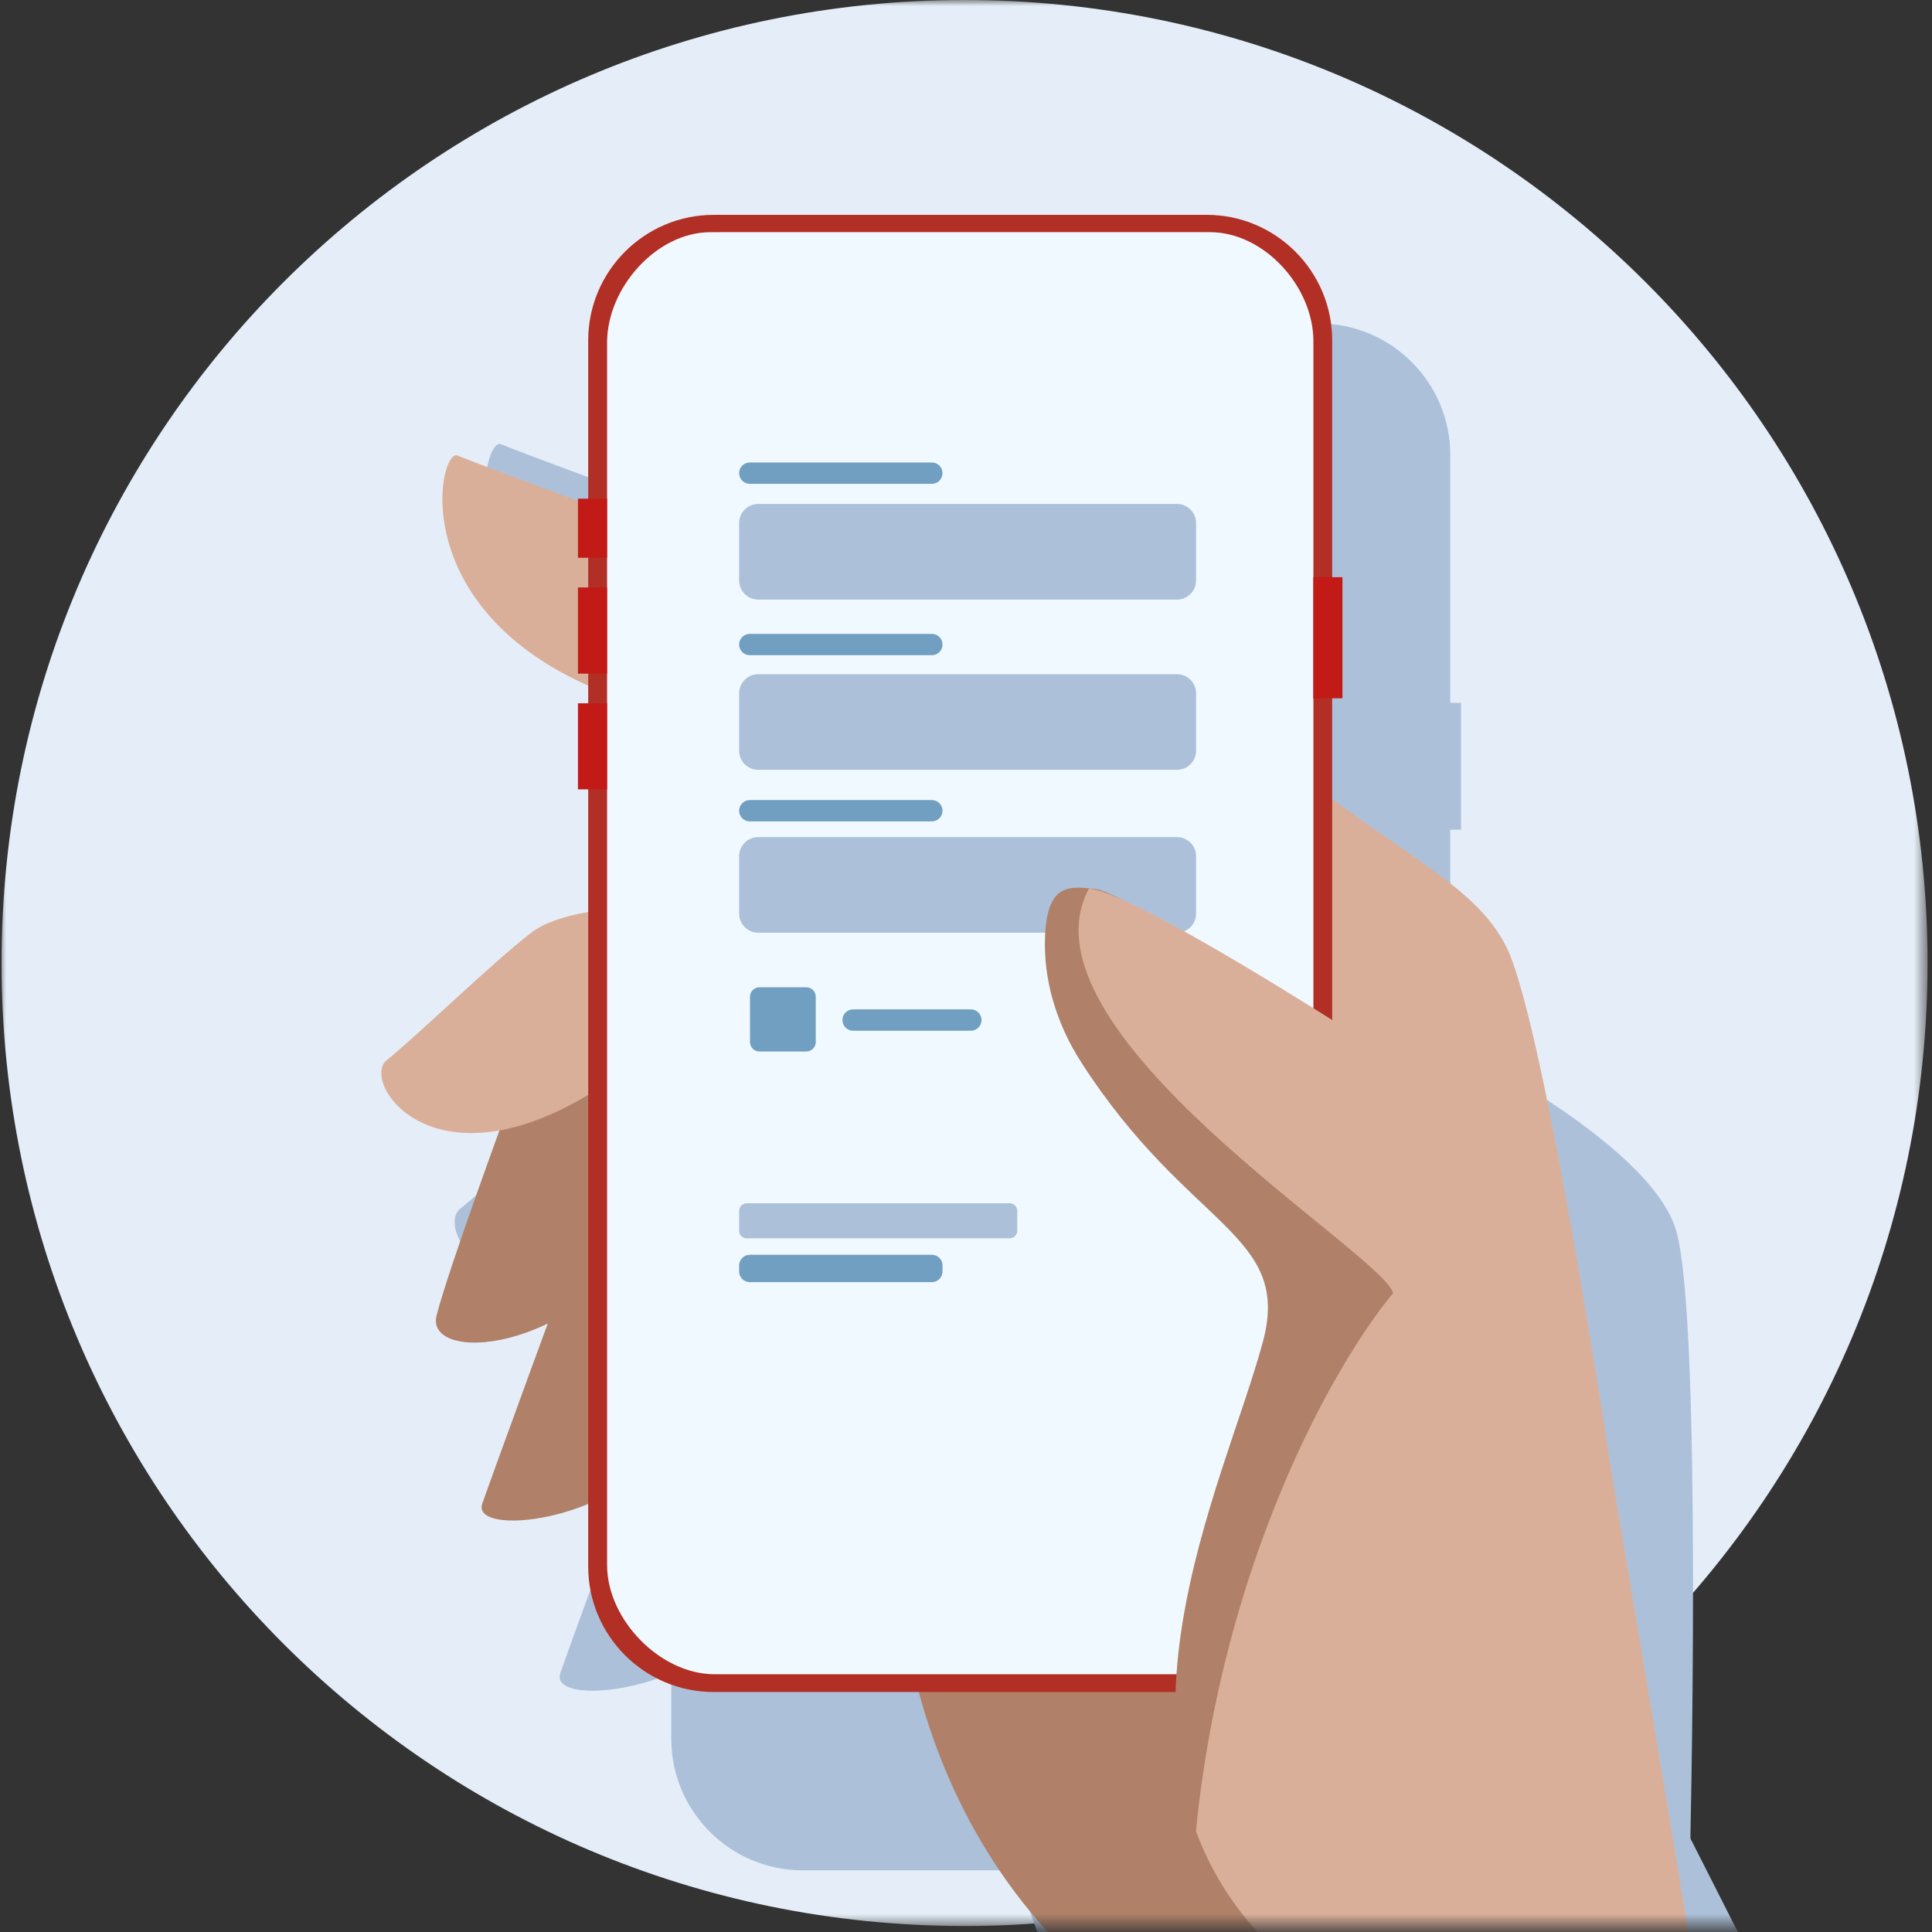 <svg width="161" height="161" viewBox="0 0 161 161" fill="none" xmlns="http://www.w3.org/2000/svg">
<rect x="0" y="0" width="161" height="161" fill="#333333" stroke="none"/>
<mask id="mask0_4562_22206" style="mask-type:luminance" maskUnits="userSpaceOnUse" x="0" y="0" width="161" height="161">
<path d="M160.5 0H0V160.5H160.5V0Z" fill="white"/>
</mask>
<g mask="url(#mask0_4562_22206)">
<path d="M80.379 160.5C124.7 160.5 160.629 124.571 160.629 80.25C160.629 35.929 124.7 0 80.379 0C36.058 0 0.129 35.929 0.129 80.25C0.129 124.571 36.058 160.5 80.379 160.5Z" fill="#E5EEF8"/>
<path d="M66.616 28.463C61.873 28.463 57.588 33.353 57.588 38.093V144.788C57.588 149.54 62.225 154.304 66.968 154.304H109.718C114.462 154.304 119.217 149.652 119.217 144.912V37.979C119.217 33.239 114.933 28.463 110.189 28.463H66.616Z" fill="#ACC1D9"/>
<path d="M109.907 155.861H66.89C60.852 155.861 55.939 150.945 55.939 144.901V37.907C55.94 31.876 60.852 26.96 66.89 26.96H109.907C115.944 26.96 120.857 31.876 120.857 37.907V144.903C120.857 150.945 115.944 155.861 109.907 155.861ZM66.89 29.304C62.148 29.304 58.289 33.166 58.289 37.905V144.901C58.289 149.641 62.149 153.503 66.89 153.503H109.907C114.65 153.503 118.508 149.64 118.508 144.901V37.907C118.508 33.166 114.648 29.305 109.907 29.305L66.89 29.304Z" fill="#ACC1D9"/>
<path d="M121.752 58.57H119.212V69.141H121.752V58.57Z" fill="#ACC1D9"/>
<path d="M119.963 86.519C119.963 86.519 137.416 94.996 139.665 102.494C141.915 110.004 140.821 155.384 140.821 155.384L129.586 156.841L119.963 86.519Z" fill="#ACC1D9"/>
<path d="M125.537 78.921C128.867 85.613 134.863 126.441 134.863 126.441C128.479 112.767 115.312 103.573 108.927 89.9C107.142 80.78 111.31 67.171 104.565 61.546C116.108 71.171 122.764 73.35 125.537 78.921Z" fill="#DAAF9A"/>
<path d="M154.432 189.628C153.524 180.55 149.391 170.016 149.391 170.016L135.686 142.981H82.945C82.945 142.981 82.16 171.633 107.986 186.254C107.986 186.254 109.408 190.378 109.001 196.247H154.792C154.753 193.992 154.645 191.747 154.432 189.628Z" fill="#ACC1D9"/>
<path d="M53.931 119.535C53.931 119.535 47.785 136.287 46.694 139.422C45.6 142.557 60.297 140.915 63.846 132.337C65.856 127.473 67.579 115.058 63.984 112.902C61.996 111.698 53.931 119.535 53.931 119.535Z" fill="#ACC1D9"/>
<path d="M49.266 103.924C49.266 103.924 43.753 118.87 42.711 122.983C41.67 127.108 54.232 126.632 61.677 115.446C69.121 104.262 64.935 94.318 64.935 94.318L49.266 103.924Z" fill="#ACC1D9"/>
<path d="M58.508 43.265C58.508 43.265 43.511 37.774 41.761 37.02C40.012 36.267 36.513 52.77 58.508 59.014C80.506 65.273 58.508 43.265 58.508 43.265Z" fill="#ACC1D9"/>
<path d="M64.293 87.284C64.293 87.284 54.495 86.871 50.974 89.591C47.451 92.312 40.948 98.669 38.367 100.713C35.785 102.77 43.654 114.292 61.049 100.124C78.446 85.955 64.293 87.284 64.293 87.284Z" fill="#ACC1D9"/>
<path d="M57.583 51.724H55.043V56.89H57.583V51.724Z" fill="#ACC1D9"/>
<path d="M57.583 59.473H55.043V66.997H57.583V59.473Z" fill="#ACC1D9"/>
<path d="M57.583 69.58H55.043V77.09H57.583V69.58Z" fill="#ACC1D9"/>
<mask id="mask1_4562_22206" style="mask-type:luminance" maskUnits="userSpaceOnUse" x="65" y="45" width="48" height="57">
<path d="M112.659 78.293C112.659 91.371 102.055 101.981 88.973 101.981C75.893 101.981 65.288 91.373 65.288 78.293C65.288 65.214 75.893 45.127 88.973 45.127C102.054 45.129 112.659 65.215 112.659 78.293Z" fill="#E5EEF8"/>
</mask>
<g mask="url(#mask1_4562_22206)">
<path fill-rule="evenodd" clip-rule="evenodd" d="M73.676 104.538C73.395 102.732 73.117 101.09 72.862 99.697C76.525 103.446 76.656 105.315 76.968 109.779C76.996 110.181 77.025 110.607 77.059 111.058C77.469 116.487 79.311 117.303 85.148 119.146C89.242 120.437 88.801 121.327 88.279 122.381C88.057 122.832 87.82 123.309 87.911 123.861C88.052 124.702 86.784 125.754 85.131 127.121C83.162 128.764 80.647 130.858 79.311 133.579C77.048 138.207 86.253 144.739 88.678 146.456C88.886 146.607 89.044 146.72 89.141 146.795C90.37 147.709 80.643 148.525 74.193 146.795C74.082 146.757 73.975 146.732 73.87 146.708C73.922 145.993 74.186 144.764 74.708 142.345C74.972 141.116 75.303 139.573 75.705 137.642C76.88 132.011 76.921 122.383 76.298 112.263C76.029 111.297 75.748 110.32 75.45 109.329C75.192 108.489 74.835 107.574 74.475 106.658C74.197 105.943 73.914 105.228 73.676 104.538Z" fill="#ACC1D9"/>
<path d="M105.215 99.41C107.997 101.592 108.49 106.847 110.016 109.968C111.237 112.451 111.785 113.303 111.907 113.416C109.919 116.99 107.904 119.184 102.535 119.384C102.812 114.62 103.61 104.225 105.215 99.41Z" fill="#ACC1D9"/>
<path d="M72.177 99.611C69.479 101.893 69.186 107.172 67.779 110.332C66.653 112.864 66.138 113.743 66.02 113.855C68.141 117.354 71.448 119.837 76.821 119.837C76.821 102.432 73.189 99.21 72.177 99.611Z" fill="#ACC1D9"/>
</g>
<path d="M143.078 173.265C142.21 164.588 138.264 154.519 138.264 154.519L125.174 128.701H74.805C74.805 128.701 74.056 156.074 98.721 170.042C98.721 170.042 100.079 173.98 99.691 179.585H143.422C143.386 177.428 143.281 175.284 143.078 173.265Z" fill="#B08168"/>
<path d="M47.1 106.319C47.1 106.319 41.232 122.319 40.188 125.304C39.145 128.3 53.179 126.732 56.57 118.532C58.489 113.894 60.134 102.043 56.701 99.974C54.802 98.833 47.1 106.319 47.1 106.319Z" fill="#B08168"/>
<path d="M42.643 91.398C42.643 91.398 37.377 105.68 36.382 109.617C35.388 113.541 47.385 113.104 54.494 102.407C61.603 91.723 57.605 82.232 57.605 82.232L42.643 91.398Z" fill="#B08168"/>
<path d="M54.127 43.931C54.127 43.931 39.802 38.678 38.132 37.962C36.46 37.248 33.119 53.009 54.127 58.978C75.133 64.946 54.127 43.931 54.127 43.931Z" fill="#DAAF9A"/>
<path d="M56.995 75.51C56.995 75.51 47.638 75.121 44.275 77.717C40.911 80.312 34.699 86.381 32.234 88.338C29.771 90.307 37.285 101.316 53.898 87.774C70.512 74.243 56.995 75.51 56.995 75.51Z" fill="#DAAF9A"/>
<path d="M100.559 141.002H59.476C53.709 141.002 49.017 136.313 49.017 130.544V28.363C49.018 22.595 53.709 17.905 59.476 17.905H100.557C106.323 17.905 111.015 22.595 111.015 28.363V130.544C111.017 136.313 106.323 141.002 100.559 141.002ZM59.476 20.15C54.947 20.15 51.26 23.836 51.26 28.363V130.544C51.26 135.072 54.946 138.758 59.476 138.758H100.557C105.086 138.758 108.772 135.072 108.772 130.544V28.363C108.772 23.836 105.086 20.15 100.557 20.15H59.476Z" fill="#B12F24"/>
<path d="M59.213 19.348C54.684 19.348 50.591 24.012 50.591 28.538V130.43C50.591 134.97 55.02 139.521 59.55 139.521H100.377C104.907 139.521 109.449 135.082 109.449 130.542V28.424C109.449 23.898 105.357 19.347 100.827 19.347L59.213 19.348Z" fill="#F0F9FF"/>
<path d="M62.481 68.45H77.655C78.145 68.45 78.543 68.052 78.543 67.561C78.543 67.071 78.145 66.673 77.655 66.673H62.481C61.99 66.673 61.593 67.071 61.593 67.561C61.593 68.052 61.99 68.45 62.481 68.45Z" fill="#709FC2"/>
<path d="M62.481 54.599H77.655C78.145 54.599 78.543 54.202 78.543 53.711C78.543 53.221 78.145 52.823 77.655 52.823H62.481C61.99 52.823 61.593 53.221 61.593 53.711C61.593 54.202 61.99 54.599 62.481 54.599Z" fill="#709FC2"/>
<path d="M62.225 103.196H84.14C84.489 103.196 84.773 102.913 84.773 102.564V100.905C84.773 100.556 84.489 100.272 84.14 100.272H62.225C61.876 100.272 61.593 100.556 61.593 100.905V102.564C61.593 102.913 61.876 103.196 62.225 103.196Z" fill="#ACC1D9"/>
<path d="M71.091 85.893H80.905C81.396 85.893 81.793 85.496 81.793 85.005C81.793 84.514 81.396 84.117 80.905 84.117H71.091C70.601 84.117 70.203 84.514 70.203 85.005C70.203 85.494 70.601 85.893 71.091 85.893Z" fill="#709FC2"/>
<path d="M62.481 106.845H77.655C78.145 106.845 78.543 106.448 78.543 105.957V105.454C78.543 104.963 78.145 104.566 77.655 104.566H62.481C61.99 104.566 61.593 104.963 61.593 105.454V105.957C61.593 106.448 61.99 106.845 62.481 106.845Z" fill="#709FC2"/>
<path d="M63.187 64.151H98.081C98.961 64.151 99.675 63.437 99.675 62.557V57.777C99.675 56.897 98.961 56.183 98.081 56.183H63.187C62.307 56.183 61.593 56.897 61.593 57.777V62.557C61.593 63.439 62.307 64.151 63.187 64.151Z" fill="#ACC1D9"/>
<path d="M62.481 40.319H77.655C78.145 40.319 78.543 39.921 78.543 39.431C78.543 38.94 78.145 38.542 77.655 38.542H62.481C61.99 38.542 61.593 38.94 61.593 39.431C61.593 39.92 61.99 40.319 62.481 40.319Z" fill="#709FC2"/>
<path d="M63.187 49.965H98.081C98.961 49.965 99.675 49.251 99.675 48.371V43.59C99.675 42.71 98.961 41.996 98.081 41.996H63.187C62.307 41.996 61.593 42.71 61.593 43.59V48.371C61.593 49.252 62.307 49.965 63.187 49.965Z" fill="#ACC1D9"/>
<path d="M63.187 77.727H98.081C98.961 77.727 99.675 77.013 99.675 76.133V71.353C99.675 70.472 98.961 69.758 98.081 69.758H63.187C62.307 69.758 61.593 70.472 61.593 71.353V76.133C61.593 77.014 62.307 77.727 63.187 77.727Z" fill="#ACC1D9"/>
<path d="M63.287 87.625H67.192C67.626 87.625 67.979 87.273 67.979 86.839V83.06C67.979 82.627 67.627 82.274 67.192 82.274H63.287C62.853 82.274 62.5 82.626 62.5 83.06V86.839C62.5 87.272 62.852 87.625 63.287 87.625Z" fill="#709FC2"/>
<path d="M50.589 41.555H48.163V46.482H50.589V41.555Z" fill="#C21B17"/>
<path d="M111.872 48.099H109.445V58.193H111.872V48.099Z" fill="#C21B17"/>
<path d="M50.589 48.953H48.163V56.138H50.589V48.953Z" fill="#C21B17"/>
<path d="M50.589 58.608H48.163V65.78H50.589V58.608Z" fill="#C21B17"/>
<path d="M114.326 90.116C113.073 89.375 111.905 88.512 110.913 87.447C106.686 82.915 93.51 74.28 91.249 74.074C89.279 73.894 87.31 73.471 87.092 77.888C86.906 81.649 88.06 85.345 90.094 88.513C99.033 102.433 107.688 102.74 105.236 111.835C102.005 123.823 90.571 145.979 105.236 161.49C106.46 162.786 107.731 163.876 109.029 164.787C122.727 174.385 141.037 161.423 137.133 145.16C132.401 125.45 123.869 95.761 114.326 90.116Z" fill="#B08168"/>
<path fill-rule="evenodd" clip-rule="evenodd" d="M99.662 152.588C100.812 155.711 102.603 158.707 105.238 161.49C119.903 177.013 141.04 163.032 141.04 163.032C141.04 163.032 130.835 101.304 129.878 97.969C129.531 96.754 96.161 74.603 90.752 74.036C84.354 85.922 115.324 104.512 116.093 107.76C111.218 113.629 101.915 130.056 99.662 152.588Z" fill="#DAAF9A"/>
</g>
</svg>
